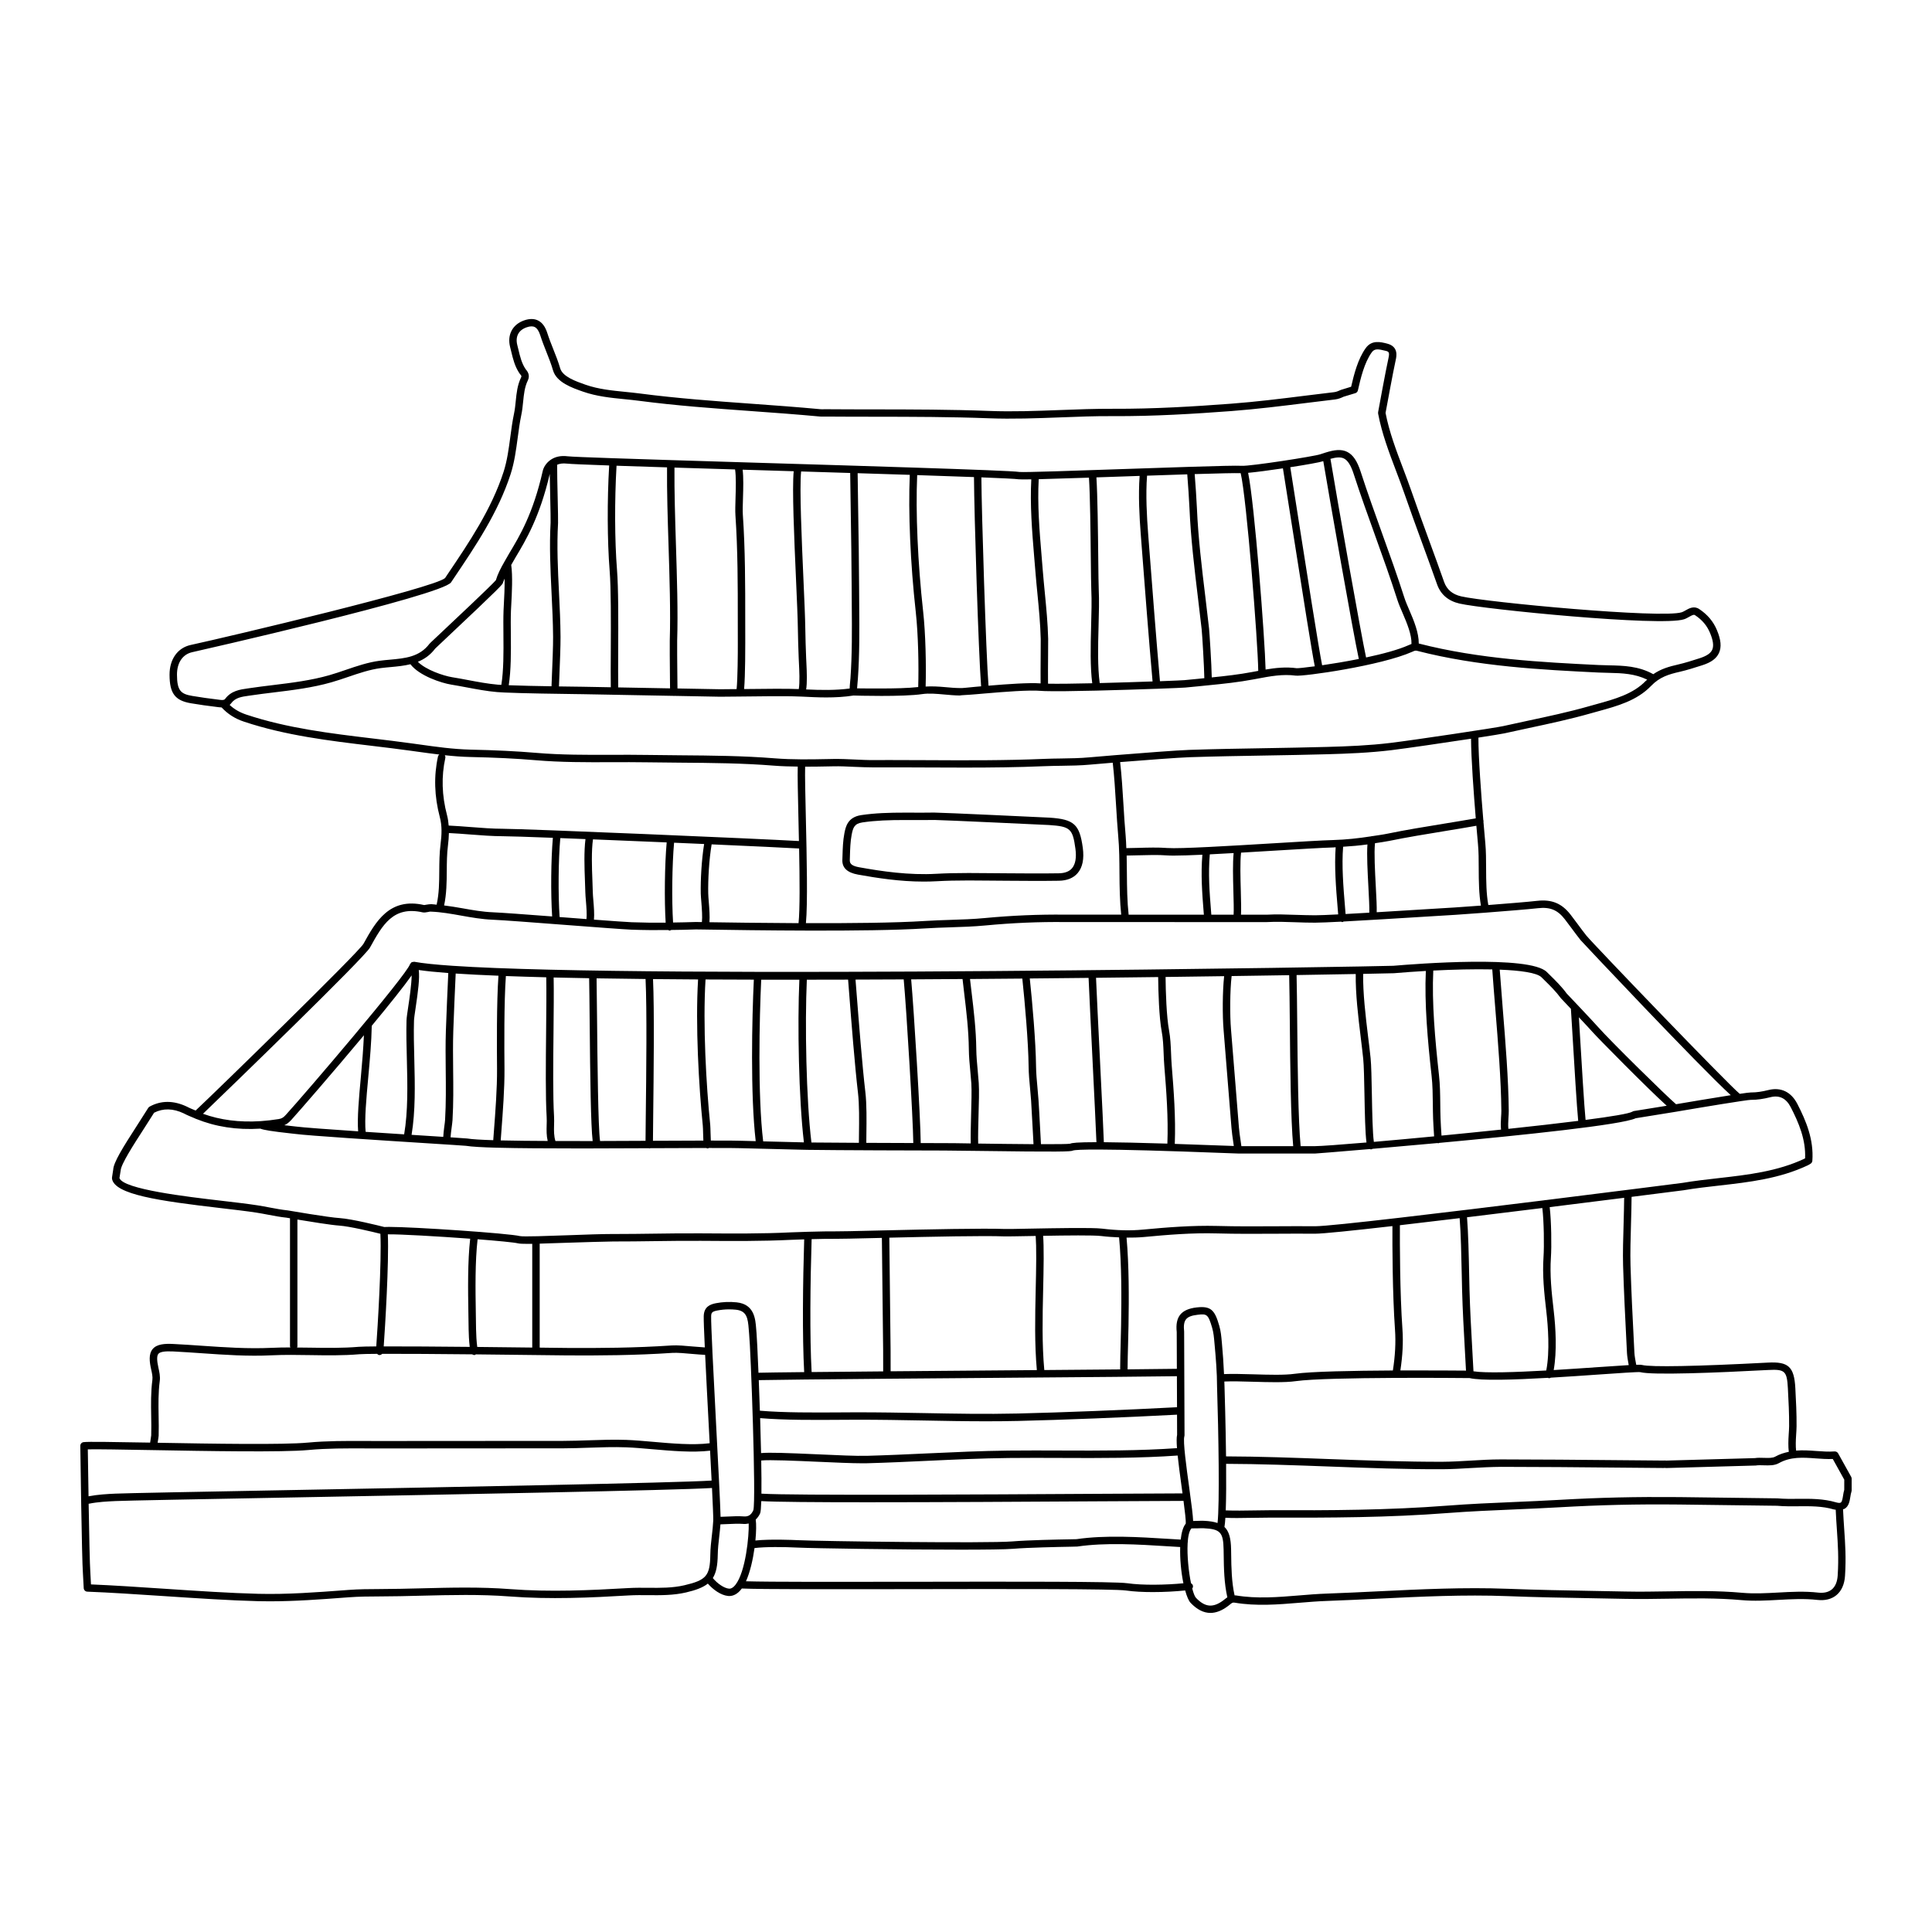 <?xml version="1.0" encoding="UTF-8"?>
<!-- Uploaded to: SVG Repo, www.svgrepo.com, Generator: SVG Repo Mixer Tools -->
<svg fill="#000000" width="800px" height="800px" version="1.1" viewBox="144 144 512 512" xmlns="http://www.w3.org/2000/svg">
 <g>
  <path d="m634.37 540.63c0.074-0.465 0.141-0.93 0.281-1.316 0.039-0.105 0.059-0.219 0.059-0.336v-3.109c0-0.164-0.043-0.332-0.121-0.48l-3.469-6.242c-0.188-0.332-0.562-0.52-0.934-0.504-1.598 0.121-3.184 0-4.875-0.117-1.75-0.129-3.535-0.254-5.328-0.105-0.133-1.234-0.09-2.652 0.008-4.094 0.055-0.816 0.105-1.605 0.117-2.328 0.031-3.394-0.148-6.812-0.324-10.121-0.305-5.672-1.816-7.07-7.273-6.777-18.926 1-31.082 1.227-33.344 0.629-0.227-0.062-0.676-0.082-1.551-0.055-0.215-1.07-0.445-2.422-0.48-3.168l-0.129-2.582c-0.348-6.769-0.703-13.77-0.906-20.648-0.094-3.16 0.023-7.246 0.137-11.203 0.074-2.465 0.133-4.816 0.148-6.894 7.648-0.969 12.918-1.641 13.777-1.75 3.141-0.535 6.383-0.902 9.52-1.254 7.809-0.887 15.887-1.797 23.461-5.379l0.668-0.398c0.281-0.164 0.457-0.457 0.48-0.777 0.41-5.641-1.664-10.574-3.973-15.07-1.648-3.199-4.375-4.504-7.664-3.68-1.703 0.43-3.164 0.637-4.461 0.637-0.047 0-0.035 0.016-0.156 0-0.359 0-1.469 0.141-2.988 0.367-3.059-2.469-38.91-39.785-40.641-41.93-0.797-1.004-1.559-2.031-2.316-3.059-0.613-0.828-1.227-1.656-1.859-2.473-2.34-3.023-5-4.113-8.887-3.68-2.371 0.273-7.961 0.727-12.926 1.109-0.543-2.949-0.574-6.324-0.586-9.625-0.008-2.387-0.016-4.637-0.207-6.742-0.008-0.07-0.223-2.414-0.504-5.762 0.004-0.074 0.059-0.133 0.047-0.207-0.008-0.047-0.059-0.066-0.074-0.109-0.547-6.586-1.32-16.793-1.301-21.922 3.551-0.551 6.242-0.988 6.875-1.129 2.152-0.484 4.312-0.945 6.477-1.406 5.422-1.156 11.031-2.359 16.453-3.906l2.012-0.559c5.008-1.379 10.191-2.801 13.926-6.688 2.297-2.391 4.715-3.094 7.641-3.762 1.977-0.457 3.93-1.086 5.984-1.742 2.316-0.742 3.707-1.77 4.375-3.227 0.719-1.562 0.547-3.504-0.551-6.102-0.953-2.273-2.484-4.086-4.672-5.543-1.395-0.934-2.707-0.18-3.656 0.363-0.352 0.195-0.68 0.387-0.969 0.48-5.324 1.715-51.789-2.656-58.449-4.207-2.332-0.535-3.812-1.789-4.539-3.824-1.262-3.594-2.57-7.172-3.883-10.754-1.605-4.394-3.207-8.785-4.738-13.203-0.711-2.062-1.488-4.109-2.262-6.152-1.797-4.734-3.66-9.629-4.633-14.684 0.266-1.438 2.023-11.027 2.691-14.02 0.215-0.977 0.789-3.562-2.266-4.348-1.711-0.441-4.059-1.035-5.656 1.156-2.125 2.93-3.152 7.078-3.891 10.273l-2.711 0.836c-0.551 0.254-1.188 0.531-1.77 0.598-2.523 0.297-5.039 0.609-7.562 0.922-6.488 0.812-13.203 1.645-19.809 2.141-9.832 0.734-20.281 1.391-31.148 1.344-4.766-0.02-9.57 0.156-14.223 0.336-6.133 0.23-12.469 0.477-18.715 0.234-10.117-0.387-20.414-0.398-30.363-0.41-4.344-0.004-8.695-0.008-13.039-0.043l-0.508 0.008c-0.262 0.004-0.523 0.016-0.793-0.012-6.059-0.57-12.219-1.012-18.18-1.445-9.75-0.699-19.824-1.43-29.668-2.719-1.289-0.168-2.594-0.301-3.894-0.43-3.496-0.348-7.113-0.707-10.5-1.891-2.559-0.898-6.074-2.125-6.719-4.332-0.516-1.773-1.188-3.473-1.844-5.109-0.547-1.375-1.105-2.785-1.559-4.207-0.539-1.707-1.34-2.805-2.449-3.367-1.02-0.516-2.262-0.531-3.676-0.047-3.106 1.062-4.578 3.836-3.746 7.078l0.289 1.172c0.465 1.941 0.949 3.945 2.18 5.789 0.062 0.086 0.137 0.18 0.23 0.289 0.316 0.371 0.363 0.473 0.207 0.789-0.988 2.023-1.207 4.188-1.418 6.285-0.113 1.141-0.227 2.219-0.449 3.277-0.438 2.07-0.719 4.188-0.992 6.238-0.41 3.09-0.832 6.281-1.793 9.266-3.215 9.902-9.105 18.629-14.805 27.07l-0.691 1.039c-2.766 2.613-57.117 15.5-67.387 17.73-3.488 0.75-5.644 3.781-5.629 7.91 0.016 4.93 1.449 6.832 5.676 7.547 2.184 0.371 4.512 0.699 7.332 1.039 0.219 0.027 0.492 0.059 0.793 0.066 1.625 1.75 3.566 2.988 5.934 3.769 11.055 3.68 22.633 5.062 33.828 6.398 3.477 0.418 6.953 0.832 10.418 1.316l1.773 0.246c1.949 0.277 3.844 0.523 5.742 0.75-0.152 0.133-0.305 0.285-0.352 0.496-1.137 5.164-0.98 10.566 0.469 16.047 0.629 2.387 0.535 4.641 0.199 7.285-0.297 2.336-0.316 4.695-0.332 6.981-0.02 3.082-0.039 5.992-0.684 8.898-0.008 0.031 0.02 0.055 0.016 0.086-0.484-0.039-0.957-0.121-1.445-0.141-0.41 0.004-0.902 0.066-1.316 0.141-0.207 0.039-0.52 0.094-0.566 0.098-9.266-2.113-12.883 4.473-16.094 10.27-1.34 2.344-39.07 39.125-44.48 44.184-0.766-0.336-1.562-0.621-2.297-1.023-3.543-1.68-6.871-1.684-9.902-0.016-0.145 0.082-0.273 0.199-0.363 0.344-0.895 1.441-1.887 2.981-2.875 4.516-3.926 6.082-6.312 9.922-6.406 11.855l-0.32 2.078c-0.016 0.105-0.016 0.215 0.004 0.324 0.699 4.18 12.355 5.856 28.746 7.769 3.574 0.418 6.953 0.812 9.543 1.211 1.031 0.16 2.055 0.355 3.086 0.551 1.609 0.309 3.277 0.621 4.879 0.785 0.07 0.012 0.41 0.07 0.914 0.156v33.965c0 0.102 0.082 0.168 0.109 0.266-1.691 0-3.391 0.027-5.07 0.109-6.133 0.285-12.332-0.137-18.344-0.551-2.531-0.172-5.059-0.352-7.586-0.473-2.203-0.113-4.359-0.02-5.496 1.332-1.121 1.332-0.855 3.398-0.398 5.438 0.203 0.895 0.434 1.906 0.316 2.769-0.426 3.199-0.371 6.426-0.316 9.543 0.027 1.711 0.059 3.426 0.008 5.121-0.008 0.168-0.086 0.637-0.164 1.133-0.055 0.324-0.09 0.578-0.125 0.801-10.395-0.184-16.367-0.281-17.637-0.125-0.5 0.059-0.875 0.488-0.867 0.988 0.016 1.219 0.398 29.949 0.691 33.738l0.215 3.969c0.031 0.508 0.438 0.91 0.945 0.93 6.07 0.234 12.934 0.688 20.199 1.168 8.668 0.574 17.629 1.168 25.113 1.355 1.012 0.023 2.023 0.035 3.035 0.035 6.742 0 13.535-0.508 20.137-1.004l0.855-0.062c2.723-0.203 5.516-0.223 7.914-0.227 3.785-0.004 7.574-0.098 11.359-0.195 7.637-0.188 15.535-0.391 23.266 0.199 10.762 0.828 21.566 0.324 31.699-0.273 1.68-0.098 3.406-0.082 5.09-0.066 3.269 0.027 6.664 0.059 10.02-0.723 2.656-0.621 4.492-1.324 5.769-2.34 1.383 1.59 3.43 3.078 5.352 3.273 0.105 0.012 0.219 0.016 0.34 0.016 0.926 0 2.152-0.414 3.312-1.992 5.125 0.234 24.805 0.199 45.641 0.168 24.879-0.047 53.086-0.09 56.172 0.363 2.023 0.293 4.531 0.418 7.121 0.418 2.969 0 5.996-0.168 8.555-0.43 0.43 1.551 0.93 2.754 1.457 3.301 1.695 1.77 3.434 2.652 5.238 2.652 1.512 0 3.074-0.617 4.703-1.855l0.402-0.32c0.574-0.473 0.77-0.633 1.289-0.547 5.769 0.973 11.574 0.496 17.176 0.031 2.398-0.195 4.875-0.402 7.301-0.484 4.551-0.16 9.102-0.383 13.648-0.602 11.195-0.547 22.766-1.109 34.172-0.672 7.594 0.297 15.316 0.43 22.781 0.562l8.461 0.16c3.832 0.078 7.727 0.016 11.488-0.043 6.344-0.105 12.902-0.207 19.32 0.375 3.297 0.301 6.602 0.113 9.801-0.062 3.391-0.184 6.883-0.379 10.309 0.012 2.023 0.23 3.789-0.211 5.07-1.289 1.34-1.117 2.117-2.887 2.254-5.113 0.305-4.777 0.051-8.445-0.215-12.328-0.113-1.645-0.227-3.394-0.312-5.301 0.137-0.055 0.309-0.055 0.434-0.133 1.121-0.691 1.328-2.031 1.512-3.211zm-55.711-33c3.195 0.844 20.23 0.16 33.953-0.57 4.426-0.234 4.957 0.27 5.199 4.918 0.172 3.277 0.355 6.668 0.324 9.992-0.008 0.68-0.062 1.438-0.113 2.211-0.105 1.562-0.145 3.125 0.027 4.562-1.203 0.25-2.406 0.613-3.606 1.285-0.699 0.395-1.77 0.352-2.93 0.32-0.848-0.023-1.719-0.059-2.438 0.066l-23.492 0.656c-0.238-0.039-0.477-0.023-0.77-0.008l-12.102-0.105c-10.312-0.098-20.621-0.191-30.93-0.199h-0.051c-2.676 0-5.375 0.16-7.988 0.316-2.488 0.145-5.059 0.301-7.578 0.312-9.488 0.016-19.871-0.344-29.902-0.719-9.152-0.344-18.594-0.688-27.348-0.711-0.098-8.504-0.359-16.918-0.41-18.641 0-0.383-0.039-0.809-0.043-1.199 2.113-0.094 4.789-0.02 7.637 0.062 2.012 0.059 4.051 0.117 5.953 0.117 2.023 0 3.887-0.07 5.371-0.281 8.422-1.184 44.969-0.82 46.035-0.809 3.078 0.73 11.672 0.457 20.789-0.066 0.043 0.016 0.059 0.062 0.098 0.07 0.078 0.02 0.152 0.027 0.23 0.027 0.148 0 0.277-0.078 0.41-0.141 4.379-0.254 8.852-0.566 12.855-0.844 5.242-0.367 10.203-0.707 10.816-0.625zm-120.81 0.035c0-0.004 0.004-0.004 0 0 0.004-0.004 0-0.004 0-0.008l-0.039-10.762c-0.328-3.109 0.477-4.109 3.574-4.469 2.387-0.285 2.793-0.211 3.848 3.449 0.375 1.277 0.484 2.559 0.602 3.914l0.039 0.426c0.328 3.516 0.656 7.578 0.656 11.129 0.398 12.523 0.711 31.277 0.133 36.266-0.961-0.328-2.141-0.516-3.617-0.582-0.469-0.023-1.074 0-1.707 0.02-0.387 0.012-0.777 0.027-1.145 0.027-0.055-1.422-0.367-3.981-1.062-9.02-0.703-5.109-1.668-12.109-1.266-13.395 0.031-0.094 0.047-0.195 0.047-0.301zm3.312-17.191c-4.16 0.48-5.746 2.465-5.316 6.531l0.035 9.742c-1.988 0.035-6.688 0.086-13.059 0.145 0.008-2.144 0.07-4.594 0.137-6.984 0.043-1.637 0.086-3.223 0.109-4.617 0.125-7.449 0.141-15.961-0.52-23.312 1.562 0.008 3.098-0.02 4.609-0.16 6.184-0.582 12.766-1.137 19.289-0.953 5.219 0.145 10.527 0.117 15.668 0.086 3.461-0.02 6.918-0.035 10.371-0.008h0.066c2.074 0 9.988-0.82 20.457-2.019-0.023 5.113 0.008 17.91 0.684 27.461 0.242 3.41 0.035 6.969-0.562 10.805-10.363 0.055-21.648 0.262-25.992 0.875-2.715 0.387-6.926 0.262-10.988 0.141-2.879-0.082-5.582-0.152-7.769-0.059-0.117-2.738-0.312-5.551-0.551-8.109l-0.039-0.418c-0.121-1.391-0.246-2.82-0.672-4.285-1.176-4.094-2.156-5.289-5.957-4.859zm-115.43 40.574c2.141-0.234 9.383 0.082 14.848 0.328 4.656 0.207 9.09 0.41 12.035 0.41 0.449 0 0.867-0.004 1.238-0.012 5.344-0.145 10.691-0.395 16.027-0.645 7.027-0.328 14.297-0.664 21.43-0.746 4.562-0.055 9.246-0.031 13.965-0.016 10.246 0.051 20.816 0.074 30.816-0.637 0.238 2.305 0.621 5.18 1.09 8.586 0.066 0.473 0.129 0.957 0.199 1.449-4.434 0.008-12.574 0.055-22.605 0.113-30.445 0.176-80.594 0.48-88.988-0.043 0.031-2.391 0.008-5.434-0.055-8.789zm-12.934-28.949c-0.219-4.684-0.359-8.152-0.336-9.242 0.023-0.984 0.227-1.289 1.633-1.562 1.027-0.199 2.074-0.301 3.137-0.301 0.59 0 1.188 0.031 1.781 0.09 2.856 0.301 3.191 2.16 3.414 5.191 0.031 0.41 0.062 0.809 0.098 1.184 0.422 3.918 1.895 44.242 1.117 46.77-0.668 1.488-1.551 1.727-2.691 1.629-1.176-0.094-2.641-0.027-4.055 0.039-0.668 0.031-1.328 0.062-1.934 0.074-0.082-3.398-0.605-13.496-1.164-24.109-0.371-7.074-0.742-14.262-1.004-19.762 0.008 0.008 0.008 0.008 0.004 0 0.004 0.004 0 0.004 0 0zm6.422-12.965c-1.852-0.195-3.711-0.117-5.5 0.23-1.559 0.305-3.168 0.949-3.223 3.453-0.023 1.035 0.09 4.094 0.285 8.258-0.863-0.047-1.848-0.125-2.949-0.223-2.156-0.191-4.398-0.398-5.773-0.297-9.766 0.664-19.477 0.715-27.691 0.664-0.422 0-2.203-0.023-4.875-0.055-0.746-0.008-1.582-0.02-2.469-0.031v-27.555c2.051-0.055 4.555-0.141 7.578-0.246 4.484-0.164 9.219-0.273 11.906-0.328 3.668 0.012 7.191-0.043 10.781-0.09 4.156-0.055 8.328-0.109 12.461-0.082l0.75 0.004c7.613 0.055 15.496 0.109 23.238-0.273 0.602-0.027 1.887-0.074 3.383-0.121-0.355 11.195-0.523 25.836-0.004 35.18-5.891 0.062-10.219 0.121-12.113 0.168-0.227-5.606-0.438-9.793-0.516-10.527-0.043-0.359-0.07-0.734-0.094-1.117-0.195-2.602-0.484-6.523-5.176-7.012zm39.801 20.246c0.008 0 0.012 0.008 0.02 0.008 0.008 0 0.012-0.008 0.02-0.008 9.695-0.082 20.336-0.168 30.535-0.25 22.16-0.176 41.52-0.332 46.297-0.422l0.031 8.219c-13.645 0.723-30.488 1.395-42.211 1.668-8.434 0.195-16.75 0.039-24.793-0.113-5.859-0.109-11.93-0.211-18.055-0.207l-4.129 0.023c-7.047 0.047-14.977 0.09-21.359-0.449-0.09-2.816-0.191-5.566-0.293-8.102 3.746-0.09 17.426-0.223 33.938-0.367zm-19.93-36.996c2.543-0.066 5.211-0.117 6.383-0.086 0.957 0.016 5.019-0.07 10.621-0.207 0.523-0.012 1.066-0.023 1.613-0.039l0.336 29.824c0.012 1.336 0.012 3.461 0.008 5.16v0.395c-7.062 0.062-13.555 0.121-18.961 0.176-0.527-9.312-0.352-24.023 0-35.223zm59.688 34.703c-3.019 0.023-6.098 0.047-9.203 0.074-9.852 0.078-20.117 0.164-29.551 0.242v-0.379c0.004-1.703 0.004-3.836-0.008-5.18l-0.336-29.848c10.902-0.254 25.035-0.562 30.539-0.34 0.66 0.016 3.039-0.02 6.312-0.082 0.609-0.012 1.273-0.023 1.938-0.035 0.102 1.367 0.152 3.363 0.141 6.027-0.012 2.715-0.078 5.508-0.141 8.332-0.16 7.062-0.312 14.348 0.309 21.188zm1.664-35.582c6.215-0.109 13.367-0.195 15.387 0.051 1.676 0.207 3.211 0.293 4.742 0.359 0.672 7.309 0.656 15.859 0.527 23.336-0.023 1.391-0.066 2.969-0.109 4.598-0.07 2.414-0.129 4.887-0.137 7.055-5.773 0.051-12.703 0.109-20.102 0.168-0.625-6.773-0.473-14.062-0.309-21.129 0.066-2.836 0.129-5.641 0.141-8.367 0.008-2.66-0.035-4.652-0.141-6.07zm-53.691 48.758 4.121-0.023c6.051-0.008 12.16 0.094 18.008 0.207 5.363 0.102 10.855 0.207 16.426 0.207 2.797 0 5.621-0.027 8.449-0.09 11.715-0.277 28.523-0.941 42.172-1.664l0.02 5.336c-0.16 0.688-0.152 1.898-0.031 3.535-9.914 0.699-20.422 0.672-30.625 0.629-4.727-0.016-9.414-0.035-13.996 0.016-7.172 0.082-14.457 0.422-21.504 0.746-5.328 0.246-10.66 0.496-15.988 0.641-2.781 0.082-8.043-0.164-13.133-0.395-8.094-0.363-12.77-0.531-14.977-0.328-0.066-2.977-0.148-6.133-0.246-9.262 6.426 0.539 14.293 0.5 21.305 0.445zm148.91-24.02c-0.68-9.625-0.699-22.613-0.676-27.547 4.891-0.566 10.266-1.199 15.836-1.875 0.332 4.078 0.453 10.008 0.555 14.871 0.035 1.562 0.062 3.008 0.094 4.231 0.141 5.242 0.441 10.578 0.73 15.734 0.105 1.852 0.207 3.707 0.305 5.57-2.562-0.02-9.527-0.074-17.391-0.047 0.582-3.859 0.797-7.473 0.547-10.938zm38.137-4.656c0.434 3.734 0.965 10.539-0.023 15.605-8.105 0.457-16.055 0.73-19.289 0.215-0.098-1.961-0.211-3.914-0.32-5.859-0.293-5.144-0.59-10.465-0.73-15.68-0.035-1.219-0.066-2.656-0.094-4.219-0.098-4.918-0.23-10.922-0.566-15.062 6.617-0.805 13.422-1.637 19.957-2.449 0.43 3.531 0.512 10.047 0.312 13.027-0.316 4.719 0.156 9.324 0.754 14.422zm20.336-12.254c0.207 6.902 0.562 13.914 0.906 20.691l0.129 2.582c0.043 0.805 0.254 2.094 0.461 3.16-1.723 0.098-4.203 0.266-7.93 0.523-3.481 0.238-7.688 0.531-11.953 0.789 0.883-4.977 0.535-11.168 0.004-15.719-0.586-5.004-1.051-9.512-0.746-14.059 0.207-3.043 0.121-9.719-0.32-13.398 7.231-0.898 14.047-1.754 19.734-2.473-0.02 2.008-0.074 4.238-0.141 6.59-0.121 3.977-0.238 8.098-0.145 11.312zm-38.258-105.11c0.012 3.312 0.051 6.707 0.582 9.77-3.312 0.246-6.062 0.445-6.894 0.492-1.781 0.102-4.723 0.289-8.203 0.5-3.742 0.234-8.211 0.512-12.523 0.766 0.047-1.391-0.062-3.609-0.238-6.852-0.215-4.008-0.477-8.871-0.215-11.438 1.25-0.203 2.492-0.352 3.754-0.609 4.66-0.961 9.84-1.805 14.852-2.625 2.824-0.461 5.602-0.918 8.262-1.391 0.242 2.828 0.414 4.75 0.422 4.812 0.191 2.023 0.199 4.234 0.203 6.574zm-29.238 4.785c0.141 2.625 0.297 5.516 0.238 6.859-2.211 0.129-4.344 0.25-6.281 0.355l-0.156-1.91c-0.434-5.176-0.902-10.984-0.496-15.918 2.148-0.125 4.301-0.32 6.441-0.609-0.199 2.801 0.039 7.223 0.254 11.223zm-9.305-12.391c-2.945 0.082-8.984 0.445-15.984 0.871-11.035 0.668-24.77 1.488-27.984 1.242-2.34-0.188-5.191-0.109-7.961-0.031-1.02 0.027-1.992 0.051-2.918 0.062-0.047-1.137-0.082-2.285-0.184-3.379-0.23-2.508-0.402-5.301-0.574-8.152-0.23-3.832-0.477-7.766-0.883-11.266 6.809-0.547 15.496-1.199 18.379-1.297 6.644-0.219 13.289-0.332 19.934-0.445 5.5-0.094 10.996-0.188 16.492-0.34 5.496-0.148 11.363-0.387 17.09-1.082 4.18-0.516 13.848-1.926 21.102-3.035 0.016 5.125 0.719 14.617 1.25 21.102-2.707 0.48-5.539 0.945-8.418 1.414-5.027 0.82-10.234 1.668-14.934 2.641-1.359 0.281-2.688 0.445-4.027 0.656-0.008 0-0.012-0.012-0.02-0.012-0.121-0.02-0.215 0.051-0.332 0.07-3.332 0.512-6.656 0.887-10.027 0.98zm-24.504 13.59c-0.098-3.516-0.219-7.785 0.066-10.25 2.848-0.164 5.75-0.34 8.578-0.512 6.688-0.406 13.004-0.789 15.918-0.867 0.191-0.004 0.387-0.035 0.574-0.043-0.371 5.023 0.082 10.789 0.516 15.941l0.152 1.848c-2.773 0.141-4.984 0.23-6.137 0.234-1.738-0.016-3.371-0.055-5.055-0.113-2.555-0.086-5.207-0.188-7.781-0.039h-6.785c0.078-1.285 0.031-3.285-0.047-6.199zm-1.969 0.055c0.07 2.312 0.137 4.852 0.059 6.141h-5.906l-0.059-0.75c-0.418-5.164-0.789-10.066-0.348-15.242 1.996-0.098 4.113-0.211 6.32-0.34-0.262 2.621-0.168 6.57-0.066 10.191zm-7.871 5.551 0.051 0.59-19.941-0.008c-0.383-3.473-0.438-7.234-0.461-10.914-0.008-1.57-0.023-3.168-0.062-4.754 0.914-0.012 1.879-0.035 2.883-0.062 2.715-0.074 5.516-0.152 7.754 0.023 0.449 0.035 1.078 0.051 1.863 0.051 1.82 0 4.465-0.09 7.562-0.23-0.426 5.231-0.066 10.137 0.352 15.305zm-105.43-25.051c-0.137-6.031-0.262-11.293-0.188-13.586 2.106 0 4.199-0.027 6.254-0.074l1.195-0.023c1.836-0.043 3.742 0.055 5.582 0.141 1.723 0.078 3.43 0.133 5.16 0.148 4.723-0.027 9.457 0 14.188 0.02 3.25 0.016 6.535 0.031 9.84 0.031 7.012 0 14.105-0.074 21.125-0.371 1.527-0.066 3.055-0.086 4.582-0.109 2.492-0.035 5.07-0.07 7.609-0.309 1.18-0.109 3.363-0.297 5.981-0.508 0.402 3.461 0.645 7.391 0.879 11.227 0.176 2.871 0.348 5.684 0.574 8.215 0.293 3.141 0.312 6.594 0.332 9.926 0.023 3.656 0.086 7.391 0.457 10.902l-14.887-0.004c-6.891-0.078-14.055 0.219-21.281 0.906-3.027 0.289-6.144 0.387-9.156 0.484-2.254 0.074-4.512 0.145-6.769 0.293-7.727 0.5-19.965 0.609-31.461 0.574 0.5-5.121 0.219-17.617-0.016-27.883zm-155.38-31.312c-2.785-0.336-5.09-0.66-7.238-1.027-3.019-0.508-4.023-1.395-4.039-5.613-0.012-3.191 1.512-5.43 4.074-5.984 0.656-0.141 66.191-14.992 68.559-18.496l0.738-1.098c5.769-8.555 11.734-17.402 15.039-27.562 1.02-3.152 1.453-6.434 1.879-9.613 0.266-2.012 0.543-4.094 0.961-6.09 0.246-1.16 0.371-2.348 0.484-3.492 0.203-2.012 0.398-3.914 1.227-5.617 0.738-1.5-0.145-2.539-0.574-3.043-1.035-1.543-1.453-3.293-1.898-5.148l-0.297-1.203c-0.578-2.266 0.324-3.992 2.481-4.727 0.902-0.312 1.609-0.336 2.152-0.059 0.598 0.305 1.09 1.043 1.457 2.199 0.469 1.484 1.047 2.941 1.602 4.34 0.637 1.598 1.289 3.246 1.777 4.934 0.934 3.184 5 4.606 7.961 5.641 3.609 1.258 7.34 1.633 10.949 1.992 1.277 0.129 2.559 0.254 3.836 0.422 9.902 1.301 20.008 2.027 29.781 2.731 5.953 0.43 12.102 0.875 18.133 1.438 0.34 0.035 0.684 0.027 1.031 0.02l0.441-0.004c4.348 0.035 8.703 0.039 13.051 0.043 9.934 0.012 20.211 0.023 30.289 0.41 6.316 0.242 12.703 0 18.871-0.234 4.633-0.176 9.449-0.375 14.133-0.332 10.828 0.051 21.441-0.609 31.309-1.348 6.66-0.504 13.395-1.344 19.91-2.152 2.519-0.316 5.031-0.625 7.547-0.922 0.867-0.098 1.691-0.445 2.246-0.719l3.129-0.949c0.34-0.102 0.594-0.379 0.676-0.723 0.707-3.098 1.676-7.336 3.688-10.113 0.734-1.004 1.652-0.902 3.785-0.355 0.777 0.199 0.949 0.48 0.621 1.965-0.727 3.254-2.656 13.828-2.734 14.273-0.02 0.117-0.02 0.238 0 0.359 0.996 5.289 2.91 10.328 4.758 15.195 0.766 2.027 1.539 4.051 2.242 6.098 1.535 4.43 3.141 8.836 4.75 13.238 1.309 3.574 2.613 7.144 3.879 10.734 0.953 2.688 2.957 4.398 5.949 5.09 6.438 1.5 53.344 6.156 59.496 4.164 0.48-0.156 0.914-0.402 1.34-0.641 0.926-0.531 1.273-0.652 1.594-0.434 1.883 1.25 3.133 2.731 3.945 4.664 0.855 2.027 1.043 3.508 0.574 4.516-0.418 0.91-1.461 1.621-3.356 2.231-1.852 0.594-3.766 1.207-5.66 1.645-2.352 0.539-4.519 1.137-6.586 2.57-3.871-2.16-7.844-2.266-11.699-2.348-0.914-0.02-1.844-0.039-2.773-0.082-14.816-0.73-31.598-1.559-47.672-5.699h-0.008c0.023-2.828-1.254-5.977-2.477-8.797-0.523-1.211-1.02-2.359-1.324-3.312-1.852-5.789-3.941-11.598-5.965-17.219-1.898-5.281-3.859-10.746-5.617-16.164-0.941-2.91-2.059-4.551-3.629-5.316-1.559-0.754-3.394-0.52-5.688 0.203h-0.004c-0.004 0-0.008 0.004-0.008 0.004-0.449 0.141-0.887 0.273-1.371 0.445-1.523 0.551-18.645 3.203-20.801 3.059-1.25-0.082-6.637 0.047-13.668 0.27-0.008 0-0.008-0.004-0.012-0.004-0.004 0-0.004 0.004-0.008 0.004-5.242 0.164-11.398 0.375-17.469 0.582-12.48 0.43-26.621 0.918-27.746 0.781-1.523-0.238-12.789-0.66-28.066-1.16-11.703-0.383-25.746-0.812-39.602-1.227-8.703-0.266-17.215-0.523-24.785-0.758-0.004 0-0.004-0.004-0.008-0.004h-0.012-0.004c-5.762-0.18-10.945-0.348-15.227-0.492h-0.004-0.004c-6.691-0.227-11.188-0.41-12.043-0.512-1.922-0.242-3.332 0.168-4.363 0.832-0.027 0.016-0.051 0.027-0.074 0.047-1.316 0.871-1.992 2.141-2.18 3.023-2.566 11.316-6.082 17.16-8.902 21.859-0.457 0.758-0.844 1.457-1.246 2.172-0.031 0.043-0.047 0.082-0.07 0.125-0.91 1.598-1.719 3.156-2.203 4.781-1.09 1.301-11.027 10.645-14.824 14.211-2.676 2.516-2.68 2.519-2.766 2.633-2.648 3.508-6.445 3.848-10.461 4.215-0.926 0.082-1.855 0.164-2.766 0.289-3.109 0.414-6.078 1.43-8.941 2.41-1.453 0.496-2.906 0.992-4.375 1.414-4.871 1.395-9.992 2.019-14.945 2.625-2.043 0.246-4.078 0.496-6.109 0.801l-0.57 0.082c-2.051 0.289-4.371 0.613-5.965 2.742-0.258 0.355-0.625 0.383-1.508 0.273zm233-29.242c-0.055-1.133-0.086-4.262-0.129-8.156-0.074-7.152-0.18-16.707-0.488-21.543 2.348-0.078 4.801-0.164 7.484-0.254 1.309-0.047 2.637-0.09 3.969-0.137-0.383 5.106-0.043 11.09 0.285 15.289l0.195 2.57c0.879 11.434 1.957 25.551 2.949 36.613-4.121 0.148-9.195 0.309-14.008 0.43-0.574-4.231-0.453-9.629-0.309-14.906 0.098-3.613 0.191-7.031 0.051-9.906zm13.273-12.383-0.195-2.57c-0.324-4.188-0.668-10.191-0.273-15.199 3.68-0.125 7.312-0.246 10.652-0.355 0.219 2.703 0.492 6.715 0.594 9.09 0.344 7.887 1.305 15.828 2.227 23.508 0.344 2.82 0.684 5.648 0.996 8.469 0.16 1.477 0.672 10.121 0.707 12.957-0.598 0.059-1.207 0.129-1.801 0.184l-3.477 0.336c-0.406 0.039-2.93 0.152-6.481 0.285-0.984-11.07-2.07-25.234-2.949-36.703zm12.746-9.121c-0.102-2.371-0.375-6.34-0.594-9.066 6.082-0.184 10.785-0.301 12.188-0.242 1.559 6.484 4.562 44.695 4.656 52.391-0.238 0.047-0.48 0.086-0.719 0.133l-0.898 0.168c-3.519 0.664-7.125 1.07-10.703 1.43-0.051-3.394-0.602-11.938-0.715-12.965-0.312-2.832-0.652-5.664-0.996-8.496-0.926-7.641-1.883-15.543-2.219-23.352zm13.57-9.398c2.144-0.195 5.688-0.668 9.223-1.191 0.438 2.731 1.184 7.465 2.059 13.059 3.519 22.426 5.598 35.48 6.383 39.402-2.613 0.352-4.461 0.535-4.809 0.504-2.832-0.387-5.57-0.094-8.227 0.352-0.191-8.164-2.926-43.977-4.629-52.125zm13.223 11.559c-0.875-5.578-1.613-10.312-2.051-13.047 4.152-0.645 7.871-1.305 8.664-1.586 0.031-0.008 0.055-0.016 0.082-0.027 1.555 9.316 7.891 45.461 9.418 52.426-3.445 0.688-6.867 1.254-9.723 1.668-0.898-4.434-4.289-26.062-6.391-39.434zm8.59-15.27c1.5-0.418 2.68-0.531 3.555-0.102 1.039 0.508 1.875 1.828 2.621 4.156 1.766 5.453 3.734 10.926 5.644 16.223 2.016 5.606 4.098 11.398 5.934 17.152 0.336 1.047 0.852 2.234 1.395 3.496 1.16 2.695 2.402 5.699 2.328 8.137-0.262 0.094-0.523 0.203-0.781 0.324-2.734 1.219-6.902 2.328-11.25 3.254-1.336-6.094-7.707-42.086-9.445-52.641zm-74.805 47.711c-0.098-4.09-0.5-8.219-0.887-12.219-0.188-1.949-0.379-3.898-0.535-5.836l-0.32-3.91c-0.57-6.758-1.129-13.73-0.762-20.348 3.168-0.078 7.688-0.219 13.316-0.41 0.309 4.742 0.41 14.328 0.488 21.496 0.043 3.934 0.078 7.086 0.129 8.23 0.137 2.797 0.051 6.18-0.051 9.758-0.141 5.262-0.254 10.648 0.301 15.004-4.832 0.109-9.145 0.168-11.715 0.113-0.027-1.664-0.004-5.082 0.016-7.734 0.02-1.977 0.031-3.637 0.02-4.144zm-2.004 11.801c-3.016-0.23-8.832 0.184-13.809 0.605-0.66-8.418-1.832-45.926-1.887-55.207 5.457 0.211 9.082 0.391 9.844 0.508 0.32 0.047 1.531 0.047 3.383 0.016-0.363 6.715 0.199 13.699 0.762 20.477l0.324 3.902c0.152 1.957 0.348 3.914 0.535 5.871 0.387 3.961 0.781 8.055 0.879 12.066 0.012 0.5 0 2.137-0.016 4.09-0.023 3.332-0.035 6.121-0.016 7.672zm-31.129-19.051c-1.43-12.926-2.012-26.32-1.578-36.148 5.703 0.188 10.824 0.367 15.051 0.523 0.039 9.336 1.199 46.77 1.887 55.449-0.484 0.043-0.977 0.082-1.426 0.125-2.043 0.18-3.742 0.41-4.262 0.336-1.254-0.008-2.59-0.133-3.883-0.25-1.719-0.16-3.469-0.25-5.129-0.152 0.16-5.66-0.004-13.949-0.66-19.883zm-16.941-1.531c-0.012-1.652-0.027-3.309-0.031-4.969-0.02-6.07-0.141-13.801-0.254-20.988-0.055-3.25-0.098-6.344-0.133-9.168 4.797 0.148 9.453 0.297 13.82 0.438-0.43 9.922 0.148 23.414 1.594 36.43 0.648 5.91 0.812 14.219 0.637 19.805-2.539 0.293-6.418 0.379-9.91 0.379-2.633 0-4.981-0.004-6.289-0.031 0.035-0.645 0.125-1.555 0.16-1.934l0.051-0.566c0.457-6.469 0.406-13.043 0.355-19.395zm-14.004 15.113-0.062-1.309c-0.105-2.844-0.188-5.074-0.227-7.934-0.035-2.664-0.242-7.398-0.488-12.887-0.457-10.348-1.07-24.242-0.617-28.566 4.359 0.133 8.734 0.27 13.004 0.402 0.039 2.848 0.082 5.977 0.137 9.262 0.113 7.18 0.238 14.902 0.254 20.965 0.004 1.656 0.02 3.316 0.031 4.977 0.051 6.316 0.102 12.848-0.352 19.25l-0.051 0.508c-0.094 0.977-0.141 1.625-0.16 2.16-3.793 0.492-7.578 0.426-11.527 0.242 0.281-1.793 0.191-4.434 0.059-7.07zm-16.195-5.16-0.008-6.262c0.004-9.113 0.004-18.535-0.633-27.812-0.07-1.035-0.016-2.711 0.039-4.492 0.082-2.598 0.152-5.422-0.094-7.441 1.883 0.055 3.777 0.113 5.703 0.172 2.586 0.078 5.207 0.156 7.828 0.238-0.441 4.672 0.113 17.371 0.617 28.715 0.242 5.473 0.449 10.195 0.484 12.828 0.039 2.879 0.121 5.121 0.23 8.062l0.059 1.254c0.09 1.758 0.262 5.172-0.043 6.871h-0.027c-2.68-0.137-9.254-0.074-14.461-0.008 0.332-3.648 0.305-12.027 0.305-12.125zm-18.371-26.086c-0.219-6.984-0.441-14.164-0.391-20.477 4.981 0.156 10.402 0.324 16.062 0.492 0.285 1.828 0.207 4.875 0.125 7.441-0.055 1.828-0.109 3.555-0.031 4.688 0.629 9.211 0.629 18.598 0.625 27.676l0.008 6.269c0.012 2.496-0.035 9.438-0.32 12.137h-0.148c-2.164 0.027-3.773 0.051-4.242 0.039-3.762-0.059-7.523-0.141-11.281-0.207-0.008-0.781-0.02-1.84-0.031-3.066-0.035-3.566-0.082-8.449-0.051-9.574 0.238-7.695-0.051-16.711-0.324-25.418zm-1.59 35.02c0.012 1.199 0.023 2.234 0.031 3.012-4.582-0.082-9.16-0.164-13.738-0.254-0.035-2.551-0.023-5.949-0.008-9.68 0.035-7.82 0.074-16.684-0.316-21.516-0.613-7.711-0.656-18.41-0.121-27.551 3.84 0.129 8.375 0.277 13.383 0.434-0.055 6.359 0.168 13.578 0.395 20.598 0.273 8.684 0.559 17.66 0.328 25.312-0.031 1.156 0.016 5.863 0.047 9.645zm-15.676 2.719c-2.496-0.051-4.992-0.086-7.477-0.137l-1.785-0.023c-1.117-0.016-2.695-0.035-4.473-0.062 0.031-0.82 0.07-1.723 0.109-2.734 0.141-3.535 0.324-7.93 0.309-10.426-0.027-3.918-0.219-7.879-0.41-11.719-0.297-6.039-0.598-12.281-0.25-18.41 0.035-0.656-0.031-3.523-0.102-6.84-0.07-3.09-0.16-7.141-0.137-8.621 0.637-0.273 1.465-0.43 2.602-0.297 0.867 0.102 4.957 0.277 11.184 0.492-0.543 9.215-0.5 19.996 0.121 27.777 0.383 4.75 0.344 13.566 0.309 21.348-0.023 3.715-0.035 7.098 0 9.652zm-26.484-13.77c-0.023-2.309-0.047-4.535 0.027-6.512 0.016-0.398 0.047-0.945 0.082-1.594 0.16-2.914 0.41-7.648-0.012-10.543 0.383-0.66 0.723-1.289 1.164-2.027 2.707-4.516 6.41-10.703 9.047-22.086 0.023 1.59 0.07 3.695 0.125 6.219 0.066 3.004 0.137 6.109 0.102 6.688-0.352 6.231-0.043 12.527 0.25 18.613 0.188 3.816 0.383 7.762 0.41 11.637 0.016 2.449-0.16 6.82-0.309 10.332-0.043 1.035-0.078 1.953-0.109 2.781-3.894-0.062-8.258-0.152-11.332-0.277 0.609-3.988 0.598-8.664 0.555-13.23zm-1.969 0.02c0.043 4.566 0.062 9.246-0.555 13.121-0.324-0.02-0.699-0.039-0.941-0.059-2.609-0.227-5.309-0.734-7.914-1.227-1.391-0.262-2.769-0.523-4.16-0.742-2.281-0.371-6.977-1.93-9.105-4.094 1.695-0.691 3.273-1.746 4.606-3.516 0.129-0.133 1.141-1.082 2.617-2.469 15.121-14.223 15.191-14.496 15.32-14.945 0.105-0.375 0.316-0.734 0.453-1.102 0.02 2.352-0.102 4.949-0.207 6.801-0.039 0.66-0.07 1.223-0.082 1.629-0.074 2-0.051 4.258-0.031 6.602zm-22.438 28.883-1.781-0.246c-3.481-0.484-6.969-0.902-10.453-1.32-11.098-1.328-22.578-2.703-33.441-6.316-1.754-0.582-3.191-1.41-4.445-2.57 0.148-0.129 0.297-0.285 0.43-0.465 1.102-1.477 2.75-1.707 4.664-1.977l0.578-0.082c2.019-0.301 4.039-0.547 6.062-0.793 5.027-0.613 10.227-1.246 15.246-2.684 1.508-0.43 2.992-0.934 4.477-1.441 2.777-0.949 5.652-1.93 8.574-2.316 0.891-0.117 1.785-0.199 2.684-0.281 1.738-0.156 3.512-0.336 5.199-0.746 2.352 3.078 8.234 4.984 10.77 5.391 1.371 0.223 2.738 0.48 4.109 0.738 2.656 0.5 5.398 1.02 8.113 1.25 0.484 0.043 1.164 0.082 1.945 0.117h0.016 0.004c4.922 0.23 14.785 0.359 18.859 0.414l1.773 0.023c2.824 0.059 5.652 0.098 8.473 0.156 0.016 0 0.023 0.016 0.039 0.016h0.02c0.012 0 0.02-0.012 0.031-0.012 5.191 0.102 10.387 0.195 15.578 0.289 0.027 0 0.043 0.027 0.07 0.027 0.023 0 0.039-0.023 0.062-0.027 4.055 0.074 8.117 0.164 12.172 0.227 0.488 0.016 2.121-0.012 4.297-0.039 5.043-0.066 13.473-0.168 16.551-0.02 0.242 0.012 0.48 0.012 0.727 0.023 0.02 0 0.039 0.012 0.059 0.012 0.012 0 0.02-0.008 0.031-0.008 2.191 0.109 4.348 0.219 6.473 0.219 2.441 0 4.84-0.125 7.246-0.504 0.535 0.016 13.152 0.391 18.266-0.387 1.73-0.25 3.719-0.074 5.816 0.117 1.336 0.121 2.707 0.246 4.047 0.262 0.539-0.117 1.891-0.113 4.453-0.344 0.727-0.066 1.539-0.137 2.383-0.207h0.031 0.004c5.008-0.434 11.594-0.945 14.582-0.68 0.262 0.023 0.629 0.039 1.035 0.055 0.004 0 0.004 0.004 0.008 0.004h0.031c2.598 0.09 7.891 0.016 13.715-0.121 0.008 0 0.012 0.004 0.016 0.004 0.027 0 0.062-0.004 0.09-0.008 5.465-0.133 11.316-0.32 15.836-0.484 0.012 0 0.02 0.012 0.031 0.012 0.027 0 0.059 0 0.086-0.004 0.008 0 0.016-0.012 0.023-0.012 4.059-0.148 7.019-0.277 7.457-0.32l3.465-0.332c0.828-0.078 1.672-0.172 2.508-0.254 0.027 0 0.051 0.004 0.078 0.004 0.016 0 0.027-0.016 0.043-0.016 4-0.391 8.055-0.82 12.023-1.57l0.902-0.168c3.488-0.66 6.785-1.285 10.273-0.824 1.855 0.281 22.535-2.602 30.906-6.336 0.566-0.254 0.809-0.359 1.25-0.238 16.27 4.184 33.164 5.019 48.07 5.754 0.953 0.047 1.895 0.066 2.828 0.086 3.519 0.07 6.852 0.227 10.086 1.801-0.121 0.121-0.25 0.191-0.379 0.324-3.363 3.496-8.277 4.848-13.031 6.156l-2.027 0.566c-5.356 1.531-10.93 2.719-16.324 3.867-2.168 0.465-4.332 0.926-6.492 1.414-1.934 0.434-23.004 3.606-29.758 4.434-5.648 0.688-11.461 0.922-16.906 1.066-5.492 0.152-10.98 0.242-16.473 0.34-6.656 0.109-13.316 0.223-19.969 0.445-3.141 0.105-12.652 0.832-19.523 1.391-3.152 0.254-5.746 0.477-6.91 0.582-2.461 0.23-5 0.27-7.449 0.305-1.551 0.02-3.094 0.043-4.641 0.109-10.281 0.441-20.746 0.391-30.875 0.336-3.305-0.016-6.613-0.031-9.918-0.031-1.43 0-2.863 0-4.293 0.008-1.668 0.02-3.371-0.07-5.055-0.148-1.871-0.086-3.789-0.176-5.711-0.145l-1.195 0.023c-4.902 0.098-9.523 0.184-14.336-0.195-8.289-0.668-16.746-0.734-24.926-0.801-2.926-0.023-5.852-0.043-8.777-0.094-3.188-0.055-6.379-0.043-9.562-0.031-6.539 0.02-13.289 0.043-19.852-0.516-5.176-0.441-10.879-0.719-17.441-0.859-4.684-0.117-9.074-0.738-13.73-1.395zm76.859 41.746c-0.07-0.891-0.133-1.688-0.145-2.262-0.07-3.519 0.195-8.766 0.902-12.984 10.707 0.473 19.676 0.891 23.184 1.094 0.156 8.133 0.227 16.156-0.152 19.789-9.762-0.043-18.719-0.176-23.613-0.25 0.125-1.543-0.027-3.555-0.176-5.387zm-1.961 0.156c0.133 1.68 0.293 3.828 0.141 5.191-0.984-0.012-1.598-0.016-1.688-0.02-2.074 0.082-4.004 0.102-5.953 0.137-0.375-5.938-0.254-15.336 0.266-21.148 2.707 0.113 5.375 0.23 7.965 0.344-0.695 4.305-0.965 9.566-0.895 13.109 0.02 0.609 0.086 1.449 0.164 2.387zm-52.512-19.531c-2.867-0.008-5.82-0.238-8.688-0.465-1.926-0.148-3.844-0.301-5.766-0.387-0.074-0.918-0.195-1.836-0.445-2.777-1.371-5.176-1.52-10.266-0.449-15.121 0.059-0.27-0.004-0.535-0.141-0.746 2.227 0.238 4.469 0.422 6.789 0.473 6.516 0.137 12.18 0.414 17.309 0.852 6.656 0.57 13.441 0.551 20.027 0.523 3.176-0.008 6.348-0.023 9.523 0.031 2.93 0.051 5.859 0.07 8.793 0.094 8.145 0.062 16.562 0.129 24.785 0.793 2.109 0.168 4.215 0.219 6.312 0.246-0.074 2.379 0.043 7.43 0.184 13.66 0.047 1.961 0.09 4.008 0.133 6.07-11.172-0.645-72.117-3.227-78.367-3.246zm43.047 24.883c-3.106 0.023-6.109-0.004-9-0.117-1.348-0.051-5.219-0.332-10.004-0.691 0.137-1.473-0.012-3.352-0.156-5.07-0.074-0.867-0.141-1.652-0.152-2.238-0.016-0.891-0.059-1.934-0.102-3.074-0.141-3.5-0.285-7.738 0.148-10.891 6.16 0.242 12.906 0.527 19.535 0.809-0.527 5.879-0.641 15.277-0.27 21.273zm-21.391-11.113c0.047 1.121 0.086 2.152 0.102 3.031 0.012 0.621 0.082 1.457 0.16 2.375 0.133 1.594 0.281 3.469 0.148 4.754-1.617-0.121-3.301-0.25-5.019-0.383-0.699-0.055-1.402-0.105-2.106-0.16-0.41-6.019-0.324-15.227 0.184-20.918 2.094 0.082 4.328 0.164 6.672 0.262-0.418 3.301-0.277 7.531-0.141 11.039zm-8.691 9.461c-6.988-0.531-13.469-1.012-15.703-1.102-2.707-0.102-5.43-0.59-8.059-1.059-1.59-0.285-3.223-0.543-4.867-0.754 0.652-3.059 0.684-6.16 0.703-9.16 0.016-2.223 0.031-4.527 0.316-6.746 0.145-1.148 0.227-2.223 0.25-3.281 1.852 0.086 3.699 0.23 5.555 0.375 2.898 0.223 5.894 0.461 8.832 0.469 1.551 0.004 6.481 0.164 13.164 0.418-0.5 5.766-0.586 14.691-0.191 20.84zm-48.262 8.219c3.289-5.938 6.109-11.066 13.934-9.305 0.41 0.094 0.848 0.012 1.355-0.078 0.316-0.059 0.637-0.152 0.891-0.109 2.668 0.102 5.367 0.586 7.977 1.051 2.695 0.48 5.484 0.98 8.324 1.09 2.637 0.105 11.32 0.766 19.719 1.41 7.75 0.59 15.07 1.148 17.066 1.227 3.125 0.117 6.391 0.137 9.766 0.102 0.121 0.055 0.223 0.141 0.367 0.141 0.023 0 0.051 0 0.078-0.004 0.121-0.008 0.199-0.105 0.305-0.156 2.141-0.027 4.273-0.055 6.559-0.148 0.133-0.016 1.039 0.004 2.453 0.031h0.004c0.215 0.004 0.41 0.008 0.648 0.012 10.531 0.164 42.586 0.664 57.656-0.312 2.227-0.145 4.469-0.215 6.703-0.289 3.039-0.098 6.188-0.195 9.273-0.492 7.148-0.68 14.242-0.98 21.086-0.902l37.871 0.008h0.004 0.039 15.574c2.531-0.141 5.137-0.047 7.656 0.043 1.711 0.062 3.414 0.121 5.133 0.113 1.289-0.004 3.785-0.109 6.91-0.27 0.098 0.031 0.176 0.109 0.289 0.109 0.023 0 0.051 0 0.078-0.004 0.109-0.008 0.18-0.098 0.281-0.141 6.18-0.328 14.605-0.852 21.422-1.273 3.477-0.215 6.41-0.402 8.195-0.5 0.914-0.051 4.16-0.285 7.93-0.57h0.004c5.207-0.398 11.426-0.902 13.969-1.188 3.203-0.359 5.195 0.457 7.106 2.926 0.621 0.809 1.227 1.621 1.836 2.441 0.777 1.047 1.551 2.09 2.359 3.109 0.297 0.375 31.281 33.297 39.789 41.078-5.012 0.785-11.992 1.969-14.5 2.394-2.356-1.973-17.379-16.734-20.652-20.445-1.23-1.41-8.125-8.691-8.336-8.898-1.309-1.805-2.922-3.394-4.484-4.926l-0.789-0.777c-4.543-4.508-34.676-2.152-40.668-1.641-1.594 0.137-196.75 3.574-249.36 0h-0.004-0.004c-4.465-0.305-7.894-0.656-10.102-1.066-0.016-0.004-0.027 0.008-0.047 0.008-0.062-0.008-0.117 0.027-0.184 0.027-0.191 0.008-0.371 0.039-0.516 0.145-0.016 0.012-0.035 0.004-0.051 0.016-0.051 0.043-0.051 0.109-0.086 0.16-0.082 0.094-0.184 0.16-0.227 0.285-1.051 3.035-27.711 34.227-32.914 39.93-0.59 0.648-1.023 0.98-1.871 1.113-1.578 0.254-3.125 0.434-4.641 0.539-0.066-0.008-0.156 0-0.238 0.016-5.562 0.359-10.641-0.301-15.203-1.953 6.918-6.644 42.742-41.309 44.27-44.074zm343.63 41.949-8.684 1.402c-0.129 0.02-0.285 0.086-0.398 0.156-0.82 0.52-5.578 1.309-12.418 2.195-0.355-3.488-1.051-15.137-1.52-23.012-0.094-1.594-0.18-3.016-0.246-4.184 1.598 1.703 3.106 3.32 3.609 3.898 1.402 1.586 14.508 14.891 19.656 19.543zm-43.453-25.801c-0.289-3.543-0.562-6.984-0.797-10.266 5.578 0.219 9.859 0.82 11.074 2.023l0.793 0.785c1.504 1.477 3.055 3 4.348 4.769 0.031 0.031 1.195 1.262 2.648 2.801 0.078 1.168 0.219 3.543 0.402 6.551 0.469 7.91 1.172 19.617 1.531 23.145-5.344 0.672-11.75 1.402-18.504 2.117-0.082-0.852-0.051-1.848 0.016-2.859 0.051-0.691 0.09-1.363 0.086-1.945-0.078-8.383-0.852-17.91-1.598-27.121zm-36.988-9.145c5.059-0.094 7.961-0.164 8.152-0.176 2.602-0.223 5.484-0.43 8.457-0.602-0.391 8.59 0.48 18.406 1.527 27.805 0.273 2.461 0.301 5.016 0.328 7.488 0.012 1.297 0.027 2.59 0.074 3.883 0.035 0.871 0.156 3.148 0.266 4.66-5.738 0.551-11.219 1.051-15.969 1.461-0.336-2.312-0.441-7.961-0.527-12.617-0.078-3.988-0.145-7.754-0.336-9.59-0.188-1.812-0.426-3.762-0.676-5.777-0.656-5.41-1.375-11.457-1.297-16.535zm0.883 44.68c-6.918 0.586-12.023 0.961-13.645 0.973-0.27 0-1.762 0.004-3.809 0.004-0.656-7.043-0.797-21.109-0.902-32.555-0.051-5.106-0.09-9.609-0.172-12.793 6.227-0.102 11.531-0.191 15.676-0.273-0.074 5.203 0.648 11.293 1.316 16.73 0.242 2.004 0.484 3.941 0.668 5.742 0.184 1.75 0.25 5.477 0.328 9.422 0.098 5.039 0.191 10.199 0.539 12.75zm17.699-45.562c5.328-0.27 10.848-0.41 15.633-0.305 0.234 3.344 0.516 6.867 0.812 10.488 0.742 9.18 1.516 18.668 1.594 26.98 0.004 0.535-0.039 1.148-0.082 1.789-0.078 1.09-0.105 2.18 0 3.195-5.215 0.547-10.578 1.086-15.777 1.59-0.102-1.422-0.223-3.578-0.254-4.547-0.047-1.27-0.062-2.551-0.074-3.828-0.027-2.523-0.055-5.129-0.344-7.688-1.039-9.375-1.91-19.184-1.508-27.676zm-69.332 24.949c-0.082-1.023-0.121-2.051-0.16-3.078-0.082-1.992-0.164-4.047-0.535-6.043-0.672-3.562-0.891-10.336-0.918-14.129 5.418-0.07 10.621-0.141 15.52-0.211-0.445 4.019-0.461 10.516-0.145 14.246 0.387 4.621 0.75 9.242 1.117 13.863 0.324 4.055 0.645 8.105 0.98 12.16 0.098 1.195 0.277 2.391 0.449 3.586l0.164 1.148-1.16-0.043c-5.543-0.211-10.289-0.379-14.484-0.512 0.273-7.012-0.273-14.059-0.828-20.988zm-51.125 4.832c-0.074-1.098-0.172-2.199-0.277-3.297-0.172-1.867-0.355-3.789-0.375-5.668-0.055-5.098-0.664-10.199-1.258-15.129-0.133-1.148-0.273-2.297-0.406-3.449 4.664-0.035 9.289-0.074 13.863-0.113 0.664 6.223 1.602 16.902 1.668 23.254 0.02 1.961 0.203 3.93 0.383 5.832 0.102 1.082 0.203 2.164 0.277 3.246 0.141 2.156 0.273 4.684 0.402 7.168 0.082 1.523 0.156 2.996 0.238 4.383-4.742-0.027-10.316-0.102-14.664-0.16-0.059-1.887 0.016-4.66 0.09-7.402 0.094-3.289 0.195-6.684 0.059-8.664zm-2.121 16.031c-3.297-0.051-5.949-0.098-7.305-0.078-0.996-0.004-3.176-0.012-5.953-0.02-0.059-6.961-1.824-35.508-2.531-43.383 4.551-0.023 9.102-0.055 13.617-0.086 0.137 1.223 0.281 2.449 0.426 3.672 0.586 4.875 1.191 9.922 1.242 14.914 0.02 1.961 0.203 3.93 0.383 5.832 0.102 1.082 0.203 2.164 0.277 3.246 0.121 1.891 0.027 5.234-0.066 8.465-0.074 2.852-0.141 5.512-0.09 7.438zm-27.93-13.621c-0.832-7.098-1.723-18.543-2.379-26.898l-0.227-2.902c4.246-0.012 8.508-0.031 12.77-0.051 0.738 7.945 2.469 36.758 2.543 43.367-3.688-0.012-8.117-0.027-12.453-0.047 0.004-0.734 0.012-1.457 0.02-2.258 0.051-3.758 0.102-8.02-0.273-11.211zm-1.691 11.188c-0.012 0.812-0.016 1.539-0.02 2.273-5.043-0.023-9.723-0.055-12.578-0.086-1.395-11.438-1.754-31.316-1.219-43.145 3.625-0.004 7.273-0.008 10.934-0.02l0.238 3.051c0.648 8.371 1.547 19.84 2.383 26.977 0.359 3.059 0.309 7.25 0.262 10.949zm45.266-41.281c5.293-0.051 10.496-0.102 15.586-0.156 0.18 4.273 0.598 12.785 1.02 21.277 0.449 9.09 0.949 19.215 1.059 22.262-5.062 0.004-6.566 0.188-6.934 0.398-0.559 0.117-3.684 0.145-7.766 0.129-0.082-1.418-0.16-2.938-0.242-4.5-0.129-2.492-0.262-5.031-0.41-7.195-0.074-1.098-0.172-2.199-0.277-3.297-0.172-1.867-0.355-3.789-0.375-5.668-0.066-6.356-0.984-16.961-1.66-23.25zm17.559-0.18c5.66-0.062 11.164-0.129 16.465-0.195 0.027 3.863 0.246 10.781 0.945 14.469 0.348 1.852 0.422 3.746 0.504 5.754 0.043 1.055 0.082 2.109 0.176 3.273 0.547 6.766 1.082 13.754 0.816 20.645-7.648-0.234-13.031-0.348-16.836-0.375-0.078-2.473-0.414-9.441-1.055-22.367-0.422-8.449-0.832-16.91-1.016-21.203zm35.766 13.645c-0.309-3.641-0.285-10.285 0.168-14.105 5.496-0.082 10.609-0.16 15.25-0.234 0.082 3.172 0.121 7.676 0.172 12.777 0.105 11.387 0.238 25.348 0.895 32.539h-13.734l-0.211-1.488c-0.168-1.152-0.344-2.301-0.438-3.461-0.336-4.051-0.656-8.102-0.977-12.152-0.375-4.625-0.746-9.25-1.125-13.875zm-113.18 29.969c-0.191-0.004-0.422-0.008-0.551-0.012l-10.246-0.254c-1.461-12.109-1.008-32.645-0.52-42.844 3.34 0.004 6.711 0.008 10.109 0.004-0.527 11.828-0.168 31.551 1.207 43.105zm-12.777-0.324-4.039-0.102c-0.695-0.043-3.723-0.055-7.856-0.051-0.035-0.621-0.059-1.383-0.074-2.059-0.023-0.879-0.043-1.688-0.086-2.129-1.055-10.379-1.98-26.492-1.242-38.508 4.191 0.023 8.461 0.039 12.801 0.047-0.492 10.211-0.938 30.559 0.496 42.801zm-27.211-42.949c3.887 0.039 7.867 0.07 11.938 0.094-0.73 12.117 0.199 28.293 1.25 38.715 0.043 0.41 0.062 1.16 0.082 1.977 0.02 0.695 0.039 1.402 0.07 2.016-3.996 0.008-8.738 0.027-13.359 0.051 0.004-1.344 0.031-3.898 0.066-6.75 0.121-10.586 0.328-27.965-0.047-36.102zm-1.922 36.078c-0.043 3.551-0.066 5.637-0.066 6.781-0.855 0.004-1.699 0.008-2.527 0.012-3.652 0.016-6.977 0.031-9.523 0.039-0.523-3.746-0.688-21.148-0.789-31.859-0.047-4.633-0.082-8.617-0.133-11.25 4.164 0.07 8.5 0.129 12.98 0.176 0.387 8.016 0.188 25.484 0.059 36.102zm-24.414-36.5c3.016 0.07 6.156 0.137 9.406 0.191 0.055 2.625 0.09 6.637 0.137 11.305 0.141 15.355 0.301 27.676 0.797 31.848-1.172 0.004-2.07 0.004-2.531 0-0.926-0.008-2.387-0.012-4.184-0.012-0.961 0-2.027-0.004-3.156-0.004-0.41-1.309-0.402-2.691-0.359-4.16 0.02-0.801 0.043-1.59-0.004-2.375-0.32-5.164-0.23-14.008-0.141-22.559 0.055-5.457 0.102-10.551 0.035-14.234zm-12.66-0.383c3.328 0.125 6.918 0.23 10.699 0.332 0.066 3.66 0.02 8.785-0.035 14.266-0.086 8.59-0.176 17.469 0.141 22.699 0.047 0.723 0.023 1.461 0.004 2.199-0.039 1.379-0.066 2.789 0.27 4.207-3.992-0.016-8.52-0.051-12.453-0.145l0.152-2.031c0.414-5.492 0.891-11.719 0.852-16.93-0.047-5.406-0.141-17.68 0.371-24.598zm-2.344 24.609c0.039 5.133-0.43 11.312-0.848 16.766l-0.156 2.125c-3.113-0.094-5.66-0.238-6.906-0.449-0.191-0.031-1.398-0.117-4.41-0.312 0.047-0.75 0.172-1.723 0.289-2.559 0.102-0.77 0.199-1.484 0.23-1.98 0.266-4.453 0.215-8.961 0.168-13.324-0.035-3.383-0.074-6.879 0.039-10.309 0.156-4.644 0.414-10.43 0.637-15.23 3.301 0.219 7.109 0.41 11.332 0.578-0.508 7.027-0.418 19.285-0.375 24.695zm-13.598 0.289c0.047 4.324 0.09 8.801-0.168 13.188-0.027 0.457-0.113 1.113-0.215 1.832-0.125 0.957-0.227 1.875-0.27 2.699-1.188-0.074-2.535-0.16-4.152-0.266-1.324-0.082-2.754-0.172-4.242-0.273 1.035-6.242 0.898-13.195 0.723-19.953-0.094-3.644-0.184-7.086-0.082-10.336 0.016-0.586 0.215-1.906 0.441-3.438 0.629-4.215 1.094-7.758 0.82-9.949 2.027 0.297 4.648 0.562 7.824 0.801-0.219 4.816-0.48 10.637-0.637 15.305-0.117 3.473-0.078 6.988-0.043 10.391zm-10.297-2.719c0.172 6.738 0.32 13.668-0.719 19.773-3.281-0.211-6.789-0.438-10.207-0.664-0.32-3.324 0.168-8.711 0.691-14.418 0.426-4.637 0.855-9.41 0.93-13.688 4.516-5.453 8.52-10.438 10.574-13.355-0.027 2.418-0.594 6.254-0.895 8.234-0.246 1.656-0.445 2.969-0.465 3.672-0.094 3.305-0.004 6.773 0.09 10.445zm-12.914 18.973c-7.746-0.52-14.625-1.02-16.578-1.281l-0.906-0.102c-0.762-0.082-1.457-0.164-2.078-0.238 0.734-0.312 1.281-0.793 1.852-1.406 1.934-2.121 11.031-12.594 19.238-22.422-0.16 3.543-0.457 7.281-0.801 10.988-0.52 5.606-1 10.926-0.727 14.461zm-18.703 20.949c-1.586-0.164-3.211-0.473-4.785-0.77-1.051-0.199-2.098-0.402-3.152-0.562-2.625-0.406-6.023-0.805-9.617-1.223-9.137-1.066-26.031-3.039-26.996-6.012l0.32-2c0.082-1.66 3.426-6.836 6.109-10.992 0.945-1.469 1.891-2.938 2.75-4.32 2.391-1.227 5.039-1.16 7.836 0.164 0.957 0.516 1.98 0.91 2.984 1.332 0.113 0.043 0.207 0.148 0.332 0.148h0.004c5.078 2.059 10.754 2.977 17.004 2.574 0.855 0.348 2.856 0.695 8.219 1.285l0.859 0.094c3.609 0.492 22.574 1.695 35.125 2.496 5.328 0.34 9.926 0.629 10.289 0.676 1.438 0.242 4.445 0.402 8.066 0.5 0.004 0 0.004 0.004 0.008 0.004h0.074c0.004 0 0.004-0.004 0.008-0.004 6.019 0.164 13.707 0.176 18.711 0.184 1.789 0 3.246 0.004 4.176 0.012 1.469 0.004 7.25-0.012 14.039-0.047 1.082-0.004 2.215-0.008 3.363-0.016 0.055 0.008 0.086 0.055 0.141 0.055 0.031 0 0.059 0 0.086-0.004 0.039-0.004 0.059-0.043 0.094-0.051 5.047-0.023 10.477-0.047 14.914-0.055 0.105 0.043 0.203 0.117 0.328 0.117 0.059 0 0.117-0.004 0.18-0.016 0.066-0.012 0.094-0.078 0.156-0.102 4.356-0.004 7.617 0.004 8.316 0.047l16.293 0.41c0.336 0.012 0.961 0.023 1.719 0.035h0.004 0.023c7.102 0.109 30.527 0.18 35.477 0.18h0.348c1.453 0 4.66 0.043 8.551 0.094 22.727 0.309 25.25 0.203 25.781-0.09 0.473-0.16 2.359-0.285 7.133-0.262h0.004c0.035 0 0.066 0.004 0.094 0.004 0.004 0 0.008-0.004 0.012-0.004 5.965 0.027 16.367 0.281 34.164 0.965l2.625 0.094s19.105 0.004 20.141-0.004c0.191 0 6.027-0.461 14.531-1.188 0.082 0.023 0.16 0.082 0.246 0.082 0.09 0 0.184-0.012 0.273-0.039 0.055-0.016 0.074-0.074 0.121-0.098 5.059-0.434 11.004-0.961 17.277-1.539 0.059 0.008 0.094 0.059 0.152 0.059 0.031 0 0.066 0 0.094-0.004 0.07-0.008 0.105-0.07 0.172-0.09 22.336-2.066 48.461-4.797 52.102-6.539l10.57-1.707c0.016 0 0.035-0.004 0.051-0.008 7.16-1.227 18.867-3.16 19.926-3.16 0.043 0.004 0.109 0 0.172 0 1.457 0 3.074-0.227 4.938-0.691 2.41-0.609 4.195 0.254 5.438 2.668 2.106 4.102 4.012 8.57 3.789 13.523l-0.133 0.082c-7.203 3.402-15.113 4.297-22.762 5.164-3.164 0.359-6.438 0.727-9.598 1.262-0.387 0.051-16.957 2.168-36.336 4.574-0.051 0.004-0.082-0.039-0.133-0.027-0.035 0.004-0.051 0.043-0.086 0.055-25.789 3.195-56.473 6.887-60.742 6.887h-0.066c-3.461-0.031-6.93-0.008-10.398 0.008-5.113 0.031-10.41 0.059-15.605-0.086-6.633-0.168-13.285 0.375-19.531 0.961-3.422 0.328-6.883 0.242-10.906-0.246-2.602-0.316-12.406-0.125-19.574 0.008-3.125 0.059-5.59 0.109-6.199 0.082-5.707-0.215-20.57 0.102-31.605 0.363h-0.02c-0.898 0.02-1.777 0.043-2.617 0.062-5.363 0.125-9.633 0.23-10.527 0.203-1.332-0.031-4.547 0.035-7.352 0.113h-0.004-0.031-0.004c-1.973 0.055-3.738 0.117-4.492 0.152-7.691 0.383-15.539 0.32-23.133 0.27l-0.746-0.004c-4.188-0.035-8.336 0.027-12.504 0.082-3.352 0.047-6.703 0.09-10.055 0.09-0.285 0-0.574 0.004-0.859 0-2.856 0-7.41 0.164-11.82 0.328-5.289 0.191-11.879 0.43-12.73 0.227-3.051-0.746-28.09-2.438-34.746-2.438-0.527 0-0.941 0.008-1.215 0.031-1.25-0.32-8.527-2.141-11.785-2.363-3.012-0.172-13.668-2.023-13.844-2.047zm64.844 8.863v27.492c-4.133-0.051-9.238-0.109-14.574-0.164-0.184-1.363-0.297-3.223-0.316-4.648-0.016-1.328-0.039-2.723-0.062-4.172-0.109-6.484-0.207-13.762 0.469-19.715 5.305 0.41 9.676 0.828 10.758 1.09 0.375 0.09 1.211 0.129 2.473 0.129 0.363 0 0.82-0.004 1.254-0.012zm-16.922 18.543c0.023 1.441 0.051 2.832 0.062 4.164 0.02 1.098 0.094 3.023 0.293 4.606-8.414-0.082-17.016-0.145-22.797-0.129 0.371-5.102 1.41-22.176 1.094-29.699 3.062-0.055 13.242 0.527 21.82 1.16-0.68 6.07-0.582 13.379-0.473 19.898zm-24.418 8.645c-2.312 0.016-3.977 0.051-4.633 0.105-4.211 0.363-8.586 0.293-12.805 0.227-1.176-0.02-2.379-0.027-3.57-0.039 0.031-0.098 0.113-0.168 0.113-0.281v-33.633c3.438 0.574 8.969 1.461 11.094 1.605 2.766 0.184 8.887 1.668 10.895 2.168 0.359 7.496-0.754 25.195-1.094 29.848zm-57.738 1.965c0.457-0.539 1.691-0.734 3.894-0.633 2.519 0.125 5.031 0.301 7.547 0.473 6.07 0.422 12.355 0.863 18.574 0.551 3.398-0.164 6.887-0.105 10.254-0.051 4.269 0.066 8.691 0.141 13.008-0.234 0.648-0.055 2.336-0.086 4.691-0.102 0.137 0.133 0.285 0.27 0.488 0.305 0.055 0.008 0.105 0.012 0.16 0.012 0.273 0 0.504-0.133 0.688-0.324 5.879-0.02 15.012 0.051 23.859 0.137 0.156 0.102 0.336 0.184 0.531 0.184 0.07 0 0.137-0.008 0.211-0.023 0.09-0.02 0.137-0.105 0.219-0.152 7.586 0.074 14.82 0.164 19.363 0.219 2.684 0.031 4.469 0.055 4.891 0.055 8.246 0.047 18 0 27.828-0.668 1.242-0.09 3.488 0.113 5.469 0.293 1.199 0.105 2.277 0.188 3.219 0.234 0.254 5.398 0.613 12.219 0.965 18.93 0.078 1.496 0.156 3 0.234 4.488-4.41 0.559-10.078 0.062-15.113-0.383-2.492-0.215-4.844-0.422-6.949-0.5-3.356-0.121-6.766-0.004-10.055 0.105-2.211 0.074-4.426 0.152-6.637 0.156-8.098 0.02-16.191 0.02-24.289 0.016-8.094-0.004-16.191-0.004-24.297 0.016-1.348 0.008-2.699 0-4.043-0.008-4.969-0.023-10.09-0.039-15.117 0.43-6.492 0.613-25.328 0.301-39.797 0.043 0.027-0.172 0.059-0.344 0.082-0.52 0.094-0.605 0.184-1.176 0.191-1.379 0.051-1.738 0.02-3.484-0.012-5.223-0.051-3.047-0.102-6.195 0.305-9.25 0.164-1.215-0.117-2.465-0.348-3.465-0.449-2.019-0.453-3.203-0.016-3.731zm-18.707 25.316c2.508-0.062 9.219 0.059 16.82 0.191 14.695 0.266 34.824 0.625 41.672-0.02 4.934-0.465 10.031-0.438 14.922-0.422 1.359 0.008 2.707 0.016 4.062 0.008 8.098-0.023 16.188-0.023 24.289-0.016 8.102 0.004 16.195 0.004 24.297-0.016 2.227-0.004 4.465-0.082 6.691-0.16 3.258-0.113 6.625-0.23 9.922-0.105 2.051 0.074 4.379 0.281 6.848 0.496 5.09 0.445 10.805 0.945 15.387 0.391 0.145 2.809 0.281 5.488 0.406 7.926-9.875 0.617-68.633 1.711-111.97 2.523-24.246 0.453-43.395 0.812-46.008 0.938-2.203 0.102-4.684 0.234-7.141 0.707-0.098-5.481-0.168-10.438-0.195-12.441zm165.38 22.852c-0.188 1.645-0.383 3.344-0.406 5.047-0.078 5.617-1.043 6.754-6.863 8.117-3.129 0.73-6.379 0.703-9.562 0.672-1.711-0.016-3.481-0.031-5.219 0.07-10.082 0.586-20.812 1.09-31.43 0.277-7.836-0.605-15.789-0.402-23.469-0.207-3.769 0.094-7.543 0.188-11.309 0.195-2.438 0.004-5.269 0.023-8.062 0.23l-0.859 0.066c-7.543 0.566-15.301 1.156-22.977 0.965-7.438-0.18-16.379-0.777-25.023-1.352-6.926-0.461-13.488-0.898-19.355-1.141l-0.168-3.098c-0.145-1.887-0.32-10.328-0.453-18.277 0.023-0.004 0.047-0.004 0.07-0.008 2.406-0.492 4.918-0.605 7.133-0.711 2.586-0.125 21.727-0.48 45.953-0.934 43.273-0.812 101.88-1.902 112.04-2.523 0.219 4.539 0.359 7.856 0.332 8.602-0.059 1.312-0.211 2.648-0.367 4.008zm6.266 13.031c-0.875 1.113-1.547 1.047-1.766 1.027-1.266-0.129-3.047-1.352-4.242-2.801 0.902-1.449 1.266-3.379 1.309-6.184 0.02-1.602 0.207-3.25 0.391-4.844 0.121-1.078 0.242-2.148 0.32-3.207 0.648-0.012 1.359-0.047 2.074-0.082 1.352-0.062 2.734-0.129 3.789-0.043 0.598 0.055 1.133 0.012 1.629-0.094 0.113 3.203-0.797 12.766-3.504 16.227zm103.78-0.41c-3.223-0.473-30.289-0.43-56.457-0.383-19.656 0.027-38.266 0.062-44.543-0.129 1.078-2.41 1.836-5.711 2.262-8.801 2.879-0.367 7.856-0.309 11.43-0.129 4.121 0.199 27.324 0.551 43.059 0.551 6.668 0 12-0.062 13.965-0.223 4.242-0.352 12.07-0.496 15.418-0.559 0.98-0.02 1.59-0.035 1.656-0.043 7.559-1.098 15.973-0.574 24.109-0.066 1.074 0.066 2.121 0.129 3.172 0.191-0.102 3.098 0.246 6.691 0.848 9.609-4.625 0.445-10.812 0.578-14.918-0.02zm14.207-11.559c-1.051-0.062-2.102-0.125-3.184-0.191-7.852-0.488-16.746-1.051-24.449 0.078-0.113 0.004-0.648 0.016-1.477 0.031-3.363 0.062-11.234 0.207-15.539 0.566-6.555 0.539-50.926-0.043-56.766-0.328-1.297-0.066-7.375-0.324-11.293 0.086 0.23-2.363 0.254-4.398 0.082-5.547 0.449-0.438 0.855-0.957 1.168-1.652 0.156-0.352 0.25-1.52 0.305-3.242 3.719 0.223 14.41 0.305 28.031 0.305 18.547 0 42.398-0.141 61.016-0.25 10.23-0.062 18.492-0.109 22.852-0.113 0.363 2.738 0.66 5.273 0.586 6.039-0.703 0.836-1.125 2.363-1.332 4.219zm11.73 15.758-0.344 0.273c-2.781 2.117-4.918 1.938-7.332-0.59-0.336-0.348-0.676-1.254-0.996-2.473 0.141-0.191 0.223-0.434 0.191-0.688-0.039-0.328-0.242-0.559-0.516-0.707-0.633-3.078-1.066-7.293-0.902-10.465 0 0 0.004-0.004 0.004-0.008 0-0.004-0.004-0.004-0.004-0.008 0.098-1.898 0.41-3.414 1.023-4.062 0.523 0.012 1.082 0.004 1.652-0.016 0.57-0.02 1.121-0.039 1.543-0.023 4.441 0.211 5.234 1.055 5.32 5.633l0.02 1.27c0.047 3.742 0.113 7.609 0.969 11.402-0.23 0.148-0.441 0.309-0.629 0.461zm162.38-6.277c-0.105 1.699-0.633 2.953-1.559 3.727-0.867 0.719-2.109 1.008-3.586 0.844-3.57-0.41-7.164-0.215-10.641-0.02-3.133 0.168-6.367 0.352-9.516 0.066-6.523-0.594-13.148-0.488-19.531-0.383-3.742 0.059-7.617 0.125-11.418 0.043-2.82-0.059-5.648-0.105-8.465-0.156-7.457-0.133-15.168-0.273-22.738-0.566-11.488-0.438-23.105 0.125-34.344 0.672-4.539 0.219-9.082 0.445-13.621 0.602-2.473 0.086-4.977 0.293-7.394 0.492-5.488 0.453-11.164 0.918-16.691-0.012-0.121-0.02-0.215 0-0.332-0.008-0.789-3.574-0.859-7.305-0.902-10.922l-0.02-1.277c-0.055-2.945-0.543-4.789-1.762-5.934 0.098-0.582 0.184-1.406 0.246-2.43 0.926 0.043 1.945 0.066 3.062 0.066 1.594 0 3.301-0.031 4.898-0.062 1.496-0.027 2.934-0.047 4.004-0.047 15.781 0.051 31.242-0.004 46.945-1.215 5.883-0.453 11.902-0.707 17.727-0.957 3.914-0.164 7.824-0.336 11.734-0.559 11.121-0.633 20.367-0.852 31.859-0.738l25.953 0.328c1.891 0.168 3.801 0.152 5.652 0.133 3.269-0.027 6.348-0.062 9.441 0.848 0.172 0.051 0.309 0.031 0.469 0.066 0.086 1.918 0.199 3.68 0.316 5.336 0.266 3.977 0.504 7.414 0.211 12.062zm1.734-22.664c-0.141 0.457-0.23 0.98-0.312 1.508-0.121 0.766-0.254 1.637-0.605 1.859-0.211 0.141-0.656 0.117-1.262-0.059-3.371-0.988-6.766-0.961-10.016-0.926-1.805 0.023-3.656 0.035-5.531-0.129l-26.031-0.332c-11.559-0.102-20.824 0.105-31.992 0.742-3.898 0.223-7.801 0.391-11.707 0.559-5.836 0.246-11.879 0.508-17.793 0.965-15.629 1.203-31.039 1.27-46.785 1.207-1.164 0.012-2.539 0.02-4.043 0.051-2.688 0.051-5.656 0.09-7.832-0.004 0.125-3.301 0.141-7.746 0.098-12.336 8.723 0.023 18.129 0.371 27.262 0.707 10.051 0.379 20.449 0.762 29.98 0.719 2.57-0.012 5.168-0.164 7.684-0.316 2.602-0.152 5.223-0.285 7.926-0.312 10.301 0.004 20.605 0.102 30.914 0.199l12.098 0.105c0.031 0 0.41-0.023 0.438-0.027 0.094 0.027 0.191 0.027 0.297 0.039l23.738-0.668c0.66-0.109 1.398-0.082 2.188-0.055 1.363 0.039 2.769 0.09 3.957-0.57 3.129-1.746 6.356-1.516 9.762-1.266 1.484 0.109 3.016 0.219 4.531 0.156l3.043 5.484z"/>
  <path d="m371.33 375.77c5.082 0.918 11.133 1.859 17.465 1.859 1.172 0 2.348-0.031 3.527-0.098 2.406-0.137 5.066-0.199 8.367-0.199 1.734 0 3.481 0.016 5.219 0.035l5.019 0.039c4.555 0.035 9.121 0.07 13.676 0 2.176-0.031 3.848-0.707 4.977-2.016 1.309-1.523 1.766-3.777 1.371-6.719-0.848-6.211-2.32-7.555-8.793-7.984-1.16-0.055-28.488-1.348-30.578-1.348-1.086 0.023-2.176 0.027-3.258 0.027l-4.414-0.012c-4.328 0-7.961 0.109-11.66 0.656-3.644 0.539-4.148 3.129-4.481 4.84-0.379 1.957-0.438 3.973-0.496 5.914l-0.039 1.145c-0.074 2.059 1.309 3.359 4.098 3.859zm-2.09-4.941c0.055-1.875 0.113-3.805 0.457-5.609 0.355-1.816 0.68-2.949 2.836-3.269 3.574-0.527 7.133-0.637 11.371-0.637l4.414 0.012c1.098 0 2.199-0.004 3.336-0.027 1.949 0 30.121 1.332 30.391 1.344 5.582 0.375 6.231 0.961 6.953 6.289 0.32 2.32 0.004 4.106-0.906 5.168-0.738 0.863-1.922 1.312-3.516 1.332-4.535 0.07-9.09 0.035-13.633 0l-5.012-0.039c-1.742-0.016-3.496-0.035-5.238-0.035-3.34 0-6.035 0.066-8.48 0.203-7.352 0.426-14.609-0.66-20.527-1.73-1.793-0.324-2.516-0.859-2.481-1.848z"/>
 </g>
</svg>
